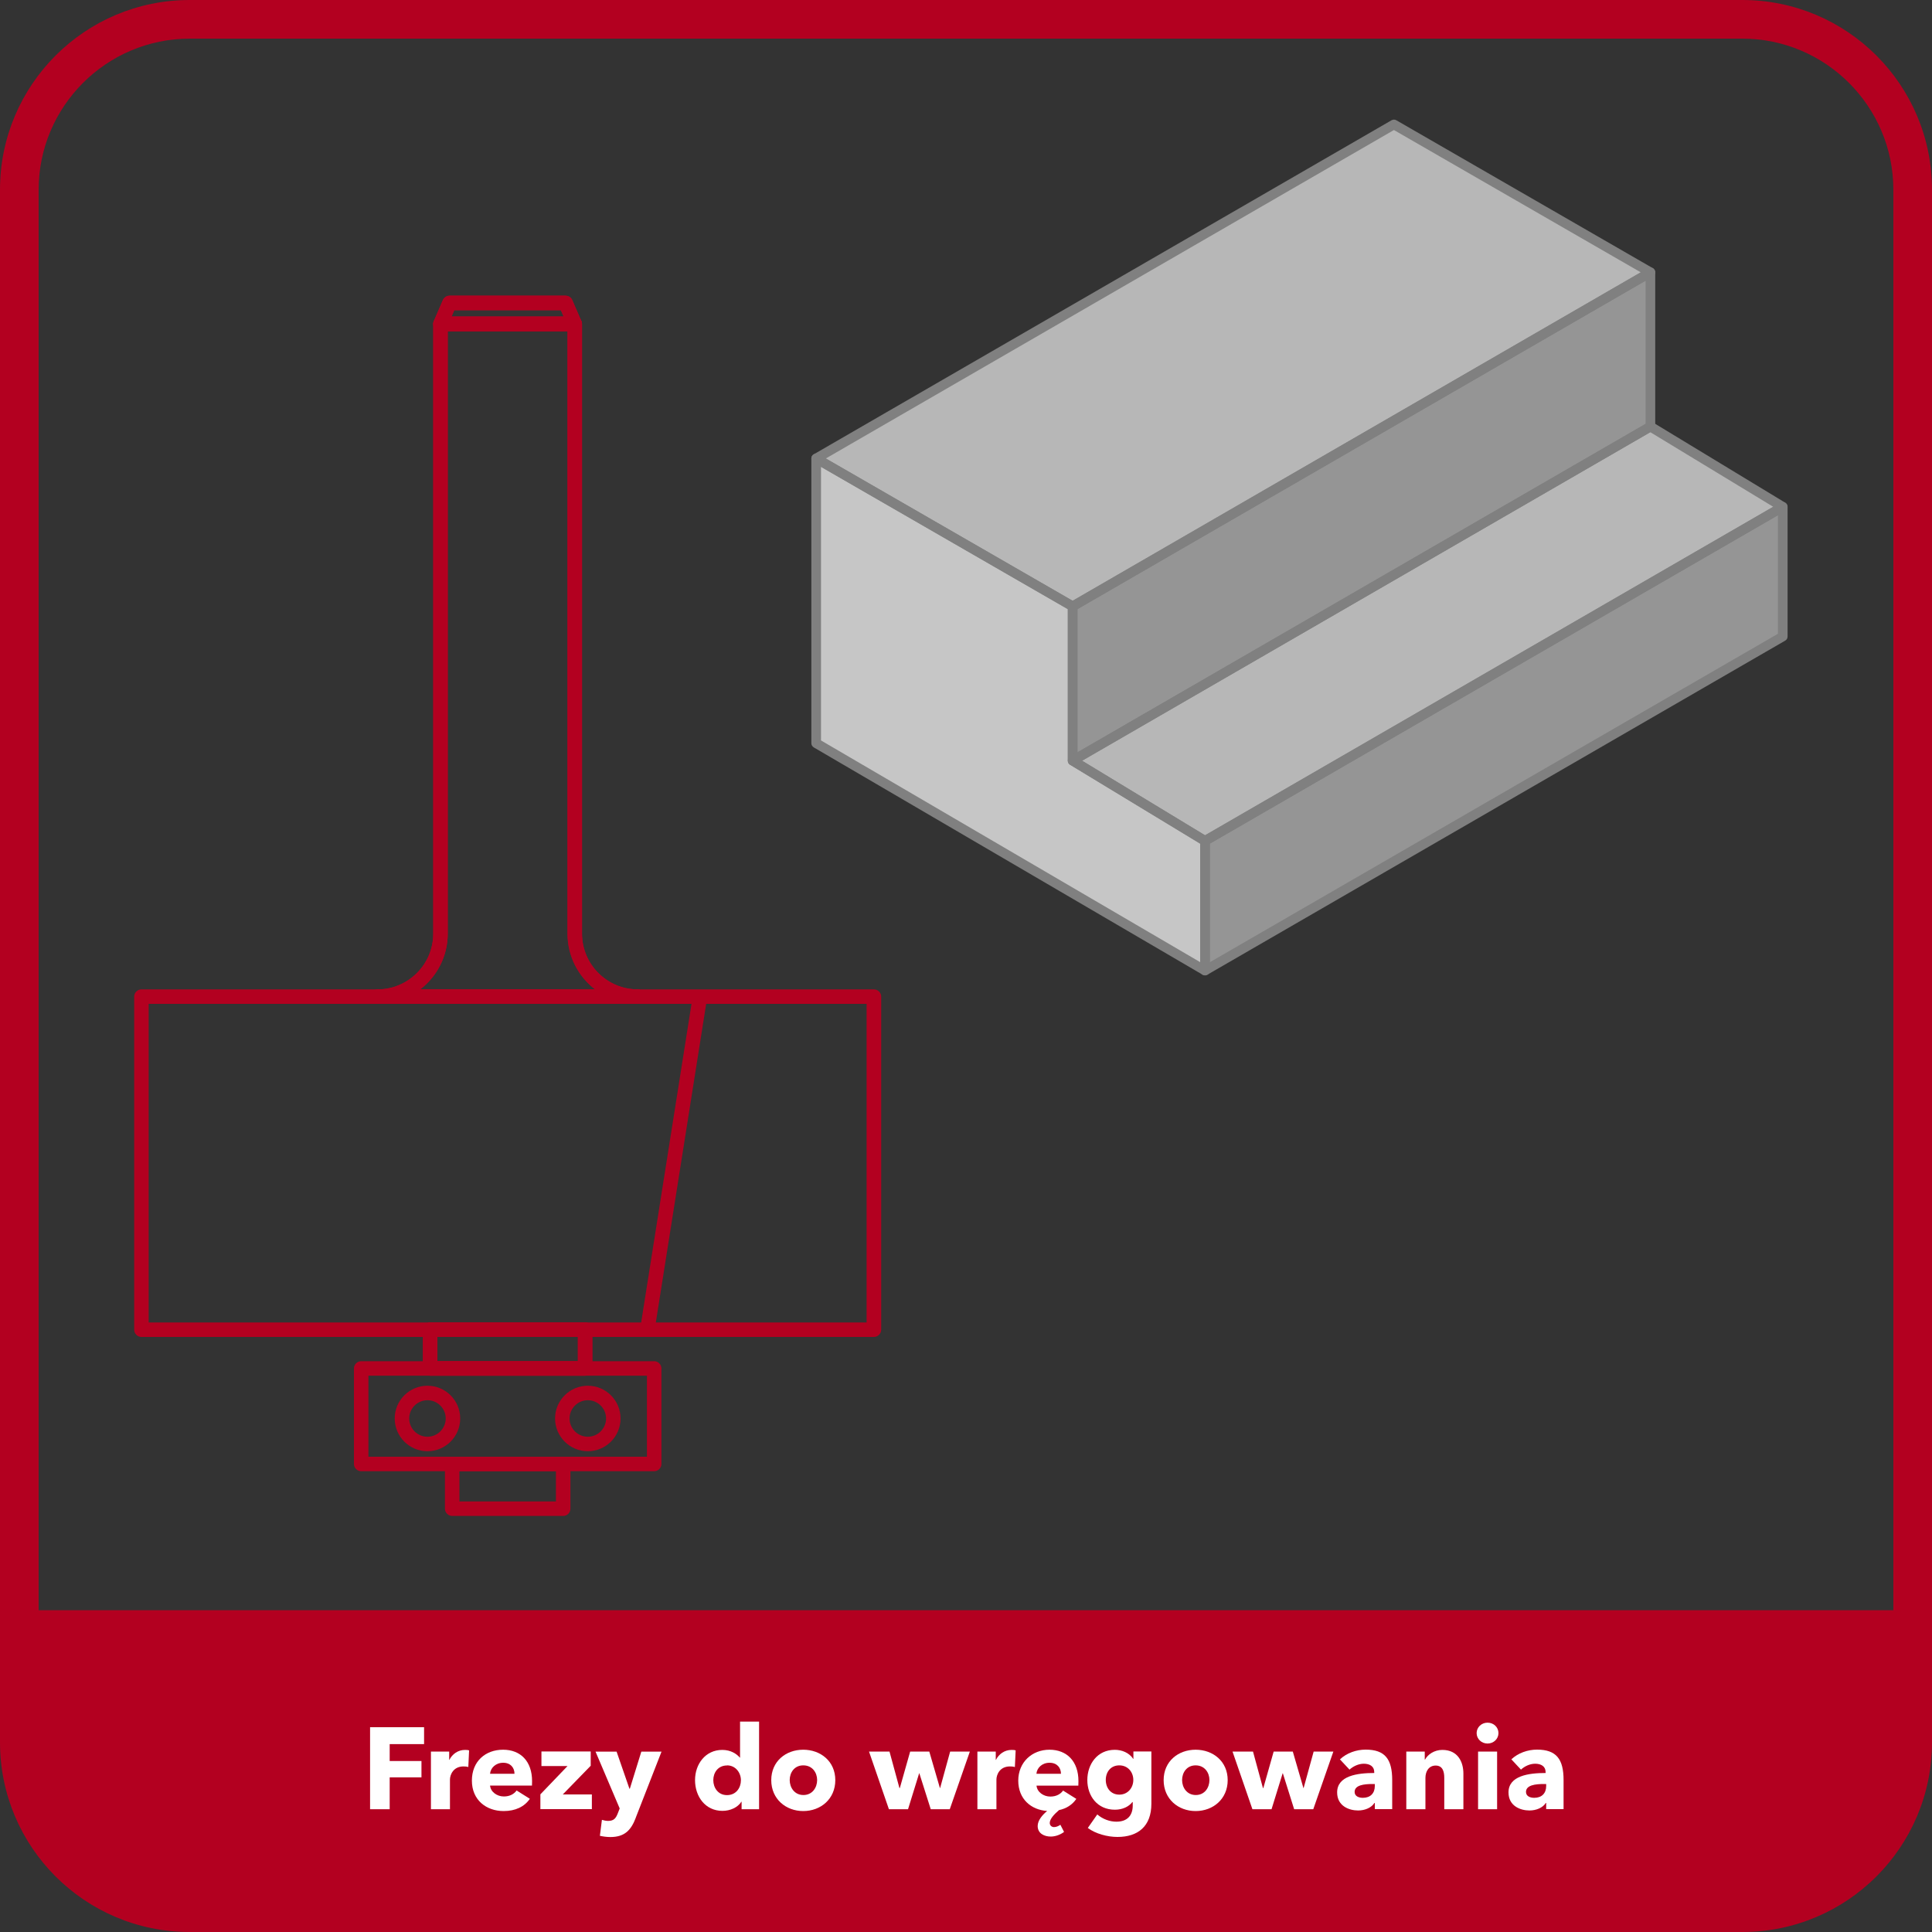 <?xml version="1.0" encoding="UTF-8"?><svg id="Warstwa_6" xmlns="http://www.w3.org/2000/svg" viewBox="0 0 200 200"><rect x="0" y="0" width="200" height="200" fill="#333333" stroke="none"/><defs><style>.cls-1{fill:#b7b7b7;}.cls-1,.cls-2,.cls-3,.cls-4,.cls-5,.cls-6{stroke-width:0px;}.cls-2{fill:gray;}.cls-3{fill:#b30020;}.cls-4{fill:#fff;}.cls-5{fill:#c6c6c6;}.cls-6{fill:#959595;}</style></defs><path class="cls-3" d="m180.36,4c8.62,0,15.64,7.02,15.64,15.64v160.72c0,8.62-7.02,15.64-15.64,15.64H19.64c-8.62,0-15.64-7.02-15.64-15.64V19.64c0-8.62,7.02-15.64,15.64-15.64h160.72m0-4H19.64C8.79,0,0,8.79,0,19.64v160.72C0,191.21,8.79,200,19.64,200h160.72c10.85,0,19.64-8.79,19.64-19.64V19.64c0-10.85-8.79-19.64-19.64-19.64h0Z"/><path class="cls-3" d="m-.09,166.69h200.18v7.19c0,14.41-11.7,26.12-26.12,26.12H26.02C11.61,200-.09,188.3-.09,173.88v-7.19H-.09Z"/><path class="cls-4" d="m40.34,180.55v1.75h3.29v1.69h-3.29v3.3h-2.03v-8.49h5.59v1.75h-3.56Z"/><path class="cls-4" d="m48.48,182.92c-.18-.05-.35-.06-.5-.06-1.05,0-1.4.86-1.4,1.36v3.07h-1.97v-5.97h1.89v.86h.02c.3-.6.89-1.03,1.62-1.03.16,0,.32.01.42.05l-.08,1.73Z"/><path class="cls-4" d="m55.06,184.84h-4.33c.06.66.72,1.13,1.43,1.13.62,0,1.06-.26,1.32-.62l1.37.86c-.56.82-1.5,1.27-2.71,1.27-1.8,0-3.29-1.14-3.29-3.15s1.41-3.2,3.23-3.2,3,1.21,3,3.25c0,.16,0,.32-.01.47Zm-1.8-1.22c0-.62-.4-1.14-1.17-1.14s-1.31.53-1.36,1.14h2.53Z"/><path class="cls-4" d="m55.94,187.29v-1.54l2.81-2.93h-2.7v-1.51h5.1v1.48l-2.89,2.97h3.01v1.52h-5.32Z"/><path class="cls-4" d="m65.81,188.19c-.48,1.25-1.13,1.98-2.63,1.98-.37,0-.79-.06-1.08-.13l.21-1.65c.19.06.44.11.64.11.61,0,.81-.29,1.01-.8l.19-.49-2.5-5.88h2.18l1.33,3.84h.04l1.19-3.84h2.09l-2.68,6.87Z"/><path class="cls-4" d="m76.77,187.29v-.78h-.02c-.38.6-1.16.95-1.96.95-1.8,0-2.84-1.51-2.84-3.18s1.08-3.13,2.82-3.13c.88,0,1.49.41,1.82.8h.02v-3.73h1.97v9.07h-1.81Zm-1.51-4.53c-.94,0-1.42.75-1.42,1.52s.48,1.55,1.42,1.55,1.44-.76,1.44-1.54-.55-1.54-1.44-1.54Z"/><path class="cls-4" d="m83.15,187.48c-1.8,0-3.31-1.25-3.31-3.2s1.51-3.15,3.31-3.15,3.32,1.2,3.32,3.15-1.51,3.2-3.32,3.2Zm0-4.73c-.92,0-1.4.75-1.4,1.52s.49,1.55,1.42,1.55,1.42-.78,1.42-1.55-.5-1.52-1.43-1.52Z"/><path class="cls-4" d="m98.33,187.29h-1.98l-1.18-3.72h-.02l-1.15,3.72h-1.98l-2.06-5.97h2.12l1.03,3.78h.04l1.07-3.78h1.98l1.1,3.78h.02l1.04-3.78h2.04l-2.08,5.97Z"/><path class="cls-4" d="m105.05,182.92c-.18-.05-.35-.06-.5-.06-1.06,0-1.4.86-1.4,1.36v3.07h-1.97v-5.97h1.9v.86h.02c.3-.6.89-1.03,1.62-1.03.16,0,.32.01.42.05l-.08,1.73Z"/><path class="cls-4" d="m108.77,190.12c-.65,0-1.35-.31-1.35-1.09,0-.59.49-1.15.98-1.56-1.67-.11-2.99-1.24-2.99-3.14s1.42-3.2,3.23-3.2,3,1.21,3,3.25c0,.16,0,.32-.01.47h-4.33c.06.66.72,1.13,1.43,1.13.62,0,1.06-.26,1.32-.62l1.37.86c-.41.6-1.02,1-1.79,1.16-.54.46-.96.94-.96,1.33,0,.25.19.43.44.43.23,0,.46-.1.66-.24l.38.74c-.37.28-.88.48-1.38.48Zm1.06-6.5c0-.62-.4-1.14-1.18-1.14s-1.31.53-1.36,1.14h2.53Z"/><path class="cls-4" d="m115.68,190.16c-1.04,0-2.27-.33-3.07-.93l.98-1.4c.58.5,1.31.75,1.98.75,1.15,0,1.69-.67,1.69-1.67v-.36h-.04c-.37.48-1.02.79-1.81.79-1.81,0-2.85-1.42-2.85-3.07s1.04-3.13,2.84-3.13c.74,0,1.49.3,1.91.94h.02v-.77h1.86v5.41c0,2.34-1.39,3.44-3.51,3.44Zm.19-7.41c-.89,0-1.4.68-1.4,1.51s.52,1.52,1.4,1.52,1.45-.71,1.45-1.52-.56-1.51-1.45-1.51Z"/><path class="cls-4" d="m123.77,187.48c-1.8,0-3.31-1.25-3.31-3.2s1.51-3.15,3.31-3.15,3.32,1.2,3.32,3.15-1.51,3.2-3.32,3.2Zm0-4.73c-.92,0-1.4.75-1.4,1.52s.49,1.55,1.42,1.55,1.41-.78,1.41-1.55-.5-1.52-1.43-1.52Z"/><path class="cls-4" d="m135.95,187.29h-1.98l-1.17-3.72h-.02l-1.15,3.72h-1.98l-2.06-5.97h2.12l1.03,3.78h.04l1.07-3.78h1.98l1.1,3.78h.02l1.04-3.78h2.04l-2.08,5.97Z"/><path class="cls-4" d="m138.71,182.13c.7-.66,1.69-1.01,2.66-1.01,2,0,2.75.98,2.75,3.15v3.01h-1.8v-.64h-.04c-.3.49-.98.78-1.69.78-.95,0-2.17-.47-2.17-1.87,0-1.73,2.1-2.01,3.84-2.01v-.1c0-.59-.47-.86-1.08-.86-.56,0-1.12.28-1.48.61l-1-1.07Zm3.61,2.55h-.25c-.86,0-1.84.11-1.84.82,0,.46.46.61.85.61.79,0,1.24-.48,1.24-1.22v-.2Z"/><path class="cls-4" d="m149.51,187.29v-3.26c0-.66-.18-1.26-.89-1.26s-1.06.6-1.06,1.28v3.24h-1.98v-5.97h1.91v.83h.03c.28-.53.96-1,1.79-1,1.61,0,2.18,1.25,2.18,2.45v3.69h-1.98Z"/><path class="cls-4" d="m153.99,180.49c-.64,0-1.13-.49-1.13-1.08s.49-1.08,1.13-1.08,1.13.48,1.13,1.08-.5,1.08-1.13,1.08Zm-.98,6.8v-5.97h1.97v5.97h-1.97Z"/><path class="cls-4" d="m156.45,182.13c.7-.66,1.69-1.01,2.66-1.01,2,0,2.75.98,2.75,3.15v3.01h-1.8v-.64h-.04c-.3.49-.98.78-1.69.78-.95,0-2.17-.47-2.17-1.87,0-1.73,2.1-2.01,3.84-2.01v-.1c0-.59-.47-.86-1.08-.86-.56,0-1.12.28-1.47.61l-1-1.07Zm3.61,2.55h-.25c-.86,0-1.84.11-1.84.82,0,.46.46.61.85.61.79,0,1.24-.48,1.24-1.22v-.2Z"/><path class="cls-3" d="m60.57,142.41h-16.04c-.41,0-.75-.34-.75-.75v-4.01c0-.41.34-.75.75-.75h16.04c.41,0,.75.34.75.75v4.01c0,.41-.34.75-.75.75Zm-15.29-1.5h14.54v-2.51h-14.54v2.51Z"/><path class="cls-3" d="m59.5,34.28h-13.9c-.25,0-.49-.13-.63-.34s-.16-.48-.06-.71l.94-2.17c.12-.27.39-.45.69-.45h12.01c.3,0,.57.18.69.45l.94,2.17c.1.23.08.5-.06.71s-.37.34-.63.34Zm-12.76-1.5h11.61l-.29-.67h-11.03l-.29.67Z"/><path class="cls-3" d="m66.02,103.92h-26.94c-.41,0-.75-.34-.75-.75s.34-.75.75-.75c3.18,0,5.77-2.59,5.77-5.77v-63.12c0-.41.34-.75.75-.75h13.9c.41,0,.75.34.75.75v63.12c0,3.18,2.59,5.77,5.77,5.77.41,0,.75.34.75.75s-.34.75-.75.75Zm-22.52-1.5h18.1c-1.73-1.33-2.85-3.42-2.85-5.77v-62.37h-12.4v62.37c0,2.35-1.12,4.44-2.85,5.77Z"/><path class="cls-3" d="m90.46,138.4H14.64c-.41,0-.75-.34-.75-.75v-34.48c0-.41.34-.75.75-.75h75.83c.41,0,.75.34.75.75v34.48c0,.41-.34.75-.75.75Zm-75.08-1.5h74.33v-32.98H15.39v32.98Z"/><path class="cls-3" d="m67.72,152.3h-30.33c-.41,0-.75-.34-.75-.75v-9.89c0-.41.34-.75.75-.75h30.33c.41,0,.75.34.75.75v9.89c0,.41-.34.75-.75.75Zm-29.58-1.5h28.83v-8.39h-28.83v8.39Z"/><path class="cls-3" d="m60.57,142.41h-16.04c-.41,0-.75-.34-.75-.75v-4.01c0-.41.34-.75.75-.75h16.04c.41,0,.75.34.75.75v4.01c0,.41-.34.75-.75.75Zm-15.29-1.5h14.54v-2.51h-14.54v2.51Z"/><path class="cls-3" d="m58.3,156.93h-11.49c-.41,0-.75-.34-.75-.75v-4.63c0-.41.34-.75.75-.75h11.49c.41,0,.75.34.75.75v4.63c0,.41-.34.75-.75.75Zm-10.74-1.5h9.99v-3.13h-9.99v3.13Z"/><path class="cls-3" d="m44.25,150.23c-1.87,0-3.39-1.52-3.39-3.39s1.52-3.39,3.39-3.39,3.39,1.52,3.39,3.39-1.52,3.39-3.39,3.39Zm0-5.28c-1.04,0-1.89.85-1.89,1.89s.85,1.89,1.89,1.89,1.89-.85,1.89-1.89-.85-1.89-1.89-1.89Z"/><path class="cls-3" d="m60.85,150.23c-1.87,0-3.39-1.52-3.39-3.39s1.52-3.39,3.39-3.39,3.39,1.52,3.39,3.39-1.52,3.39-3.39,3.39Zm0-5.28c-1.04,0-1.89.85-1.89,1.89s.85,1.89,1.89,1.89,1.89-.85,1.89-1.89-.85-1.89-1.89-1.89Z"/><path class="cls-3" d="m59.5,34.28h-13.9c-.25,0-.49-.13-.63-.34s-.16-.48-.06-.71l.94-2.17c.12-.27.39-.45.69-.45h12.01c.3,0,.57.18.69.45l.94,2.17c.1.23.08.5-.06.71s-.37.34-.63.34Zm-12.76-1.5h11.61l-.29-.67h-11.03l-.29.67Z"/><path class="cls-3" d="m66.02,103.92h-26.94c-.41,0-.75-.34-.75-.75s.34-.75.75-.75c3.18,0,5.77-2.59,5.77-5.77v-63.12c0-.41.34-.75.75-.75h13.9c.41,0,.75.34.75.75v63.12c0,3.18,2.59,5.77,5.77,5.77.41,0,.75.34.75.75s-.34.75-.75.75Zm-22.52-1.5h18.1c-1.73-1.33-2.85-3.42-2.85-5.77v-62.37h-12.4v62.37c0,2.35-1.12,4.44-2.85,5.77Z"/><rect class="cls-3" x="52.29" y="119.66" width="34.91" height="1.5" transform="translate(-60.08 170.49) rotate(-81.02)"/><polygon class="cls-5" points="124.74 87.05 124.74 100.47 84.49 76.94 84.49 47.46 111.04 62.77 111.04 78.74 124.74 87.05"/><polygon class="cls-1" points="170.85 28.19 145.32 42.95 111.04 62.77 84.49 47.46 144.3 12.88 170.85 28.19"/><polygon class="cls-6" points="170.85 28.19 170.85 44.16 159.05 50.98 111.04 78.74 111.04 62.77 145.32 42.95 170.85 28.19"/><polygon class="cls-1" points="184.55 52.47 173.01 59.14 124.74 87.05 111.04 78.74 159.05 50.98 170.85 44.16 184.55 52.47"/><polygon class="cls-6" points="184.55 52.47 184.55 65.89 124.74 100.47 124.74 87.05 173.01 59.14 184.55 52.47"/><path class="cls-2" d="m124.74,100.97c-.09,0-.17-.02-.25-.07l-40.25-23.53c-.15-.09-.25-.25-.25-.43v-29.48c0-.18.1-.34.25-.43.15-.09.35-.09.5,0l26.55,15.31c.15.09.25.25.25.43v15.69l13.46,8.16c.15.09.24.25.24.43v13.42c0,.18-.1.34-.25.43-.08.04-.16.07-.25.07Zm-39.75-24.32l39.25,22.95v-12.27l-13.46-8.16c-.15-.09-.24-.25-.24-.43v-15.68l-25.55-14.73v28.33Z"/><path class="cls-2" d="m111.04,63.27c-.09,0-.17-.02-.25-.07l-26.55-15.31c-.15-.09-.25-.25-.25-.43s.09-.34.25-.43l59.81-34.58c.15-.09.35-.09.5,0l26.55,15.31c.15.09.25.25.25.43s-.09.34-.25.43l-59.81,34.58c-.08.04-.16.07-.25.07Zm-25.55-15.81l25.55,14.73,58.81-34-25.55-14.73-58.81,34Z"/><path class="cls-2" d="m111.04,79.24c-.09,0-.17-.02-.25-.07-.15-.09-.25-.25-.25-.43v-15.97c0-.18.09-.34.25-.43l59.81-34.58c.15-.09.35-.09.5,0,.15.09.25.25.25.43v15.97c0,.18-.1.34-.25.43l-59.81,34.58c-.08.04-.16.07-.25.07Zm.5-16.18v14.82l58.81-34v-14.82l-58.81,34Z"/><path class="cls-2" d="m124.74,87.55c-.09,0-.18-.02-.26-.07l-13.7-8.31c-.15-.09-.24-.26-.24-.43s.1-.34.25-.43l59.81-34.58c.16-.09.35-.09.51,0l13.7,8.31c.15.09.24.26.24.43,0,.18-.1.34-.25.43l-59.81,34.58c-.08.04-.16.07-.25.07Zm-12.72-8.8l12.72,7.72,58.82-34.01-12.72-7.72-58.82,34.01Z"/><path class="cls-2" d="m124.74,100.97c-.09,0-.17-.02-.25-.07-.15-.09-.25-.25-.25-.43v-13.42c0-.18.09-.34.25-.43l59.81-34.58c.15-.09.35-.09.5,0,.15.09.25.25.25.43v13.42c0,.18-.09.34-.25.43l-59.81,34.58c-.08.04-.16.07-.25.07Zm.5-13.63v12.27l58.81-34v-12.27l-58.81,34Z"/></svg>